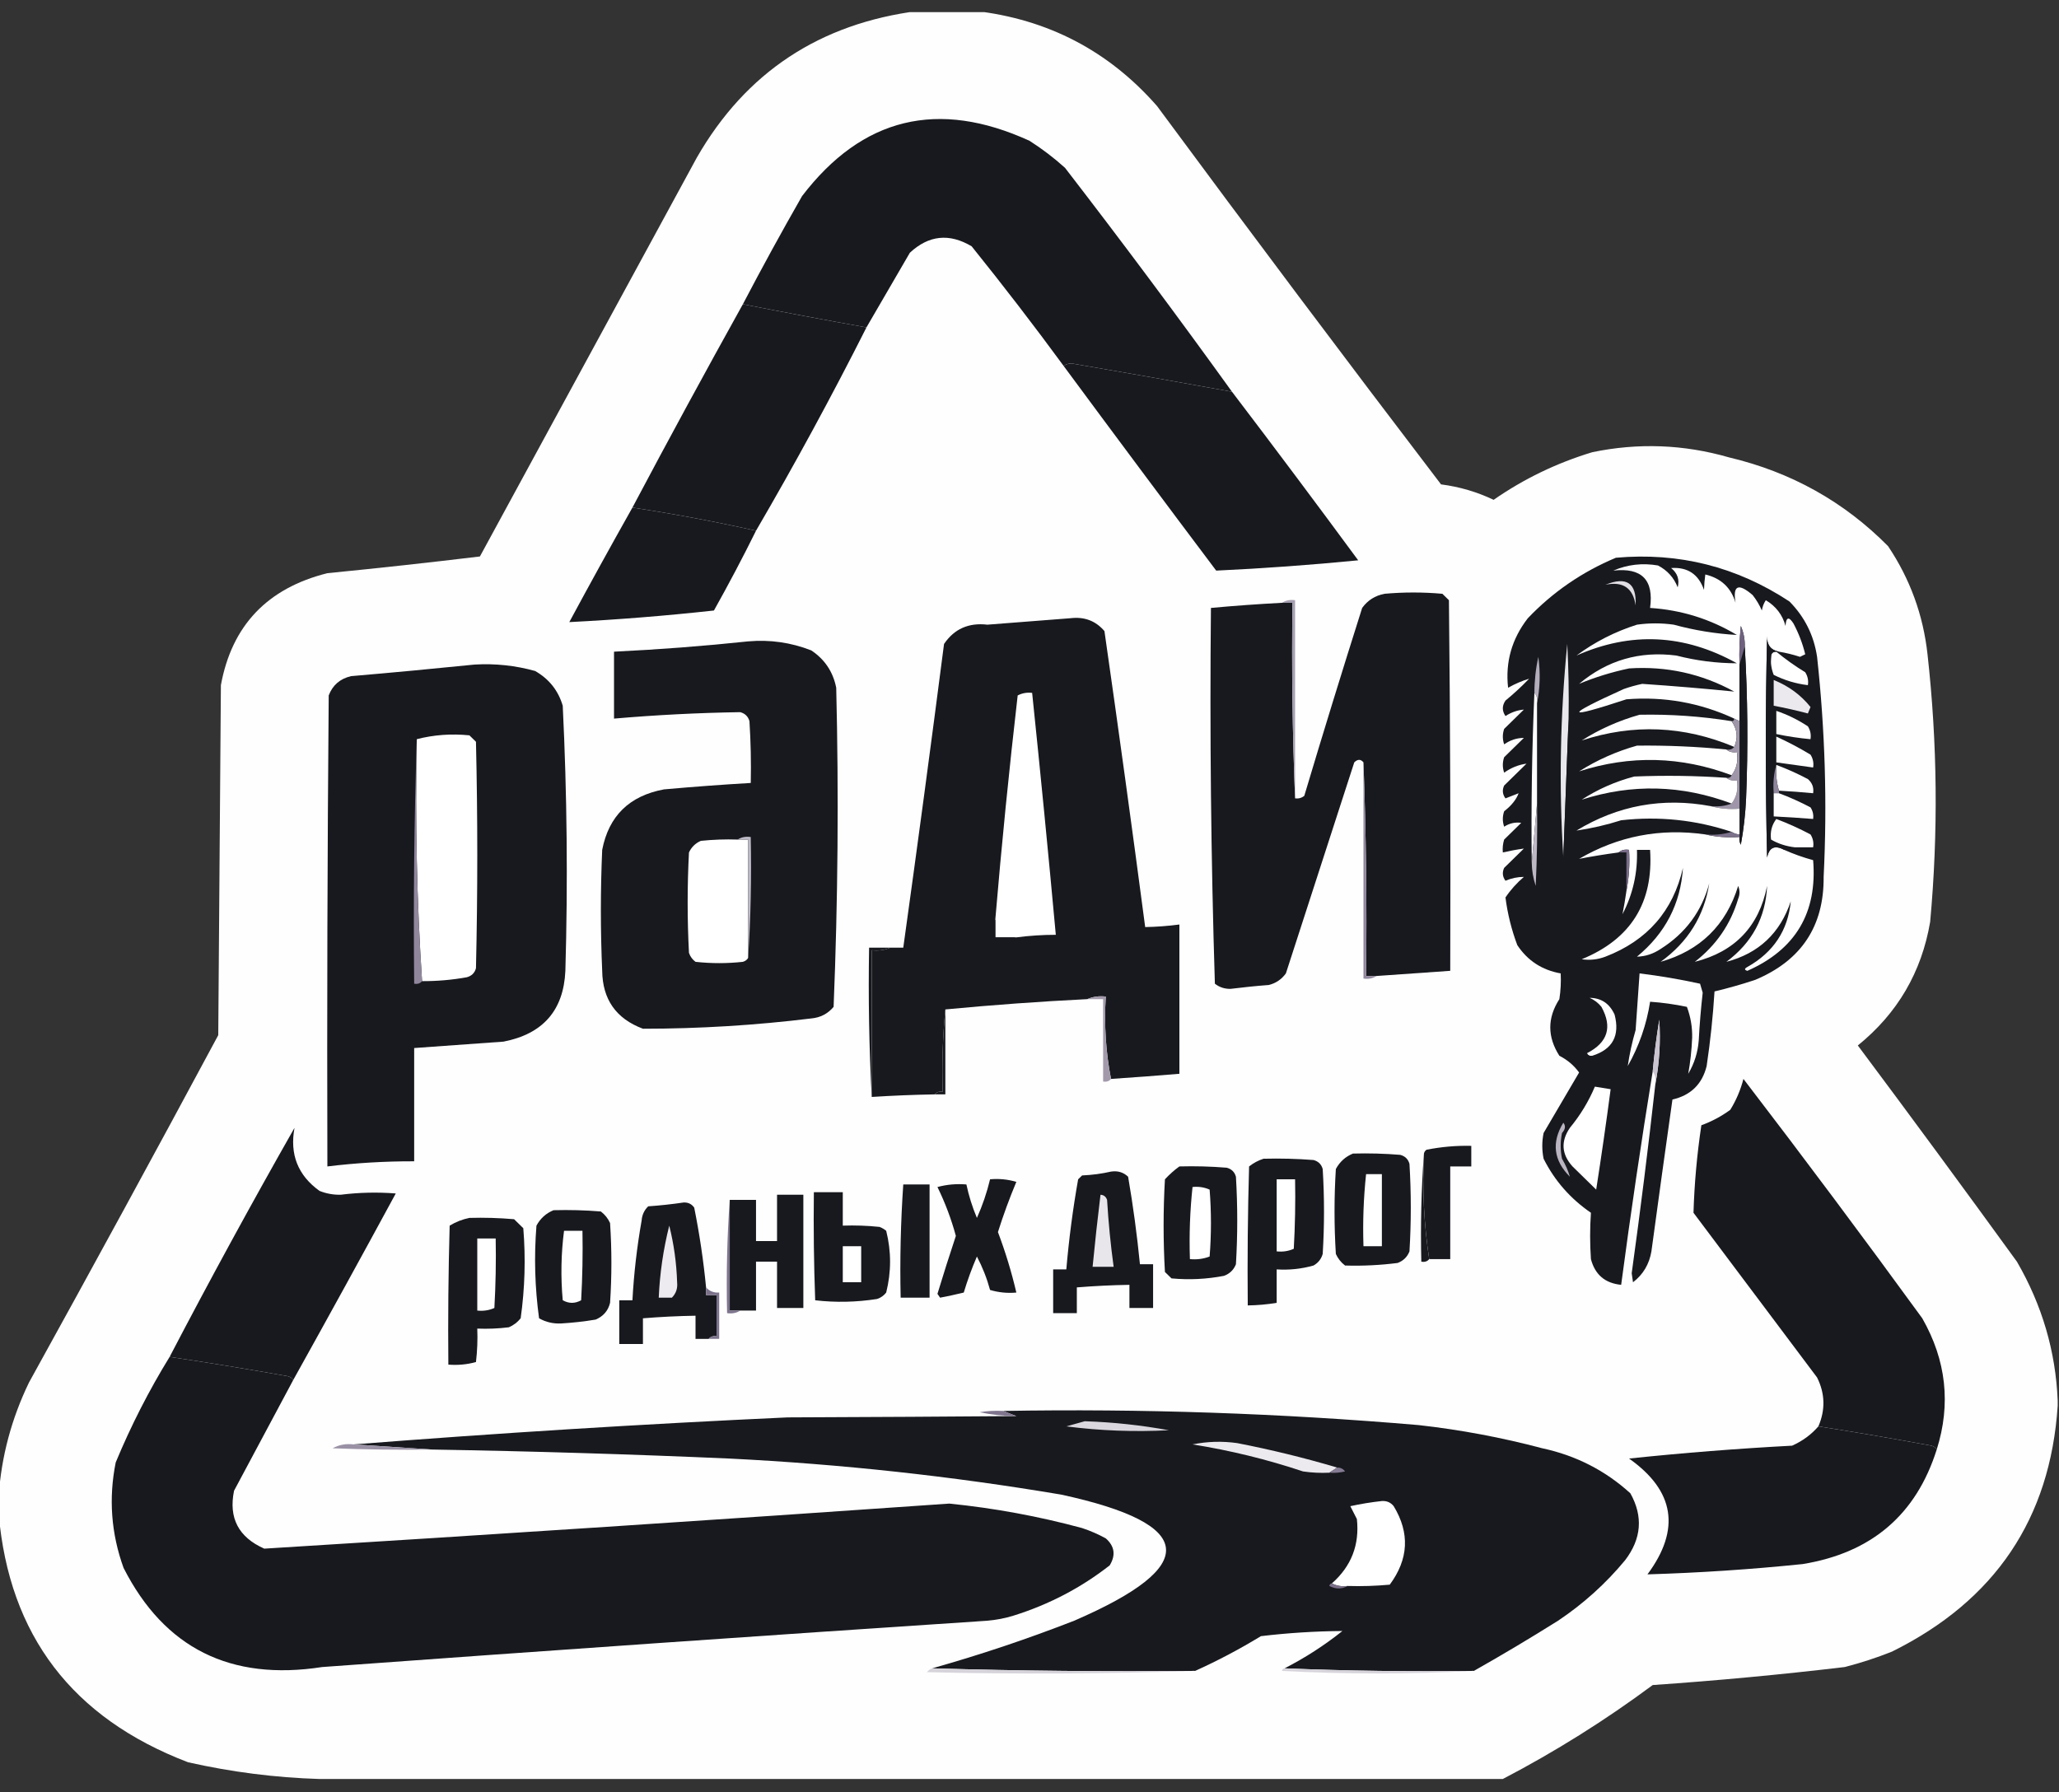 <?xml version="1.0" encoding="UTF-8"?> <svg xmlns="http://www.w3.org/2000/svg" width="85" height="74" viewBox="0 0 85 74" fill="none"><rect x="0" y="0" width="85" height="74" fill="#333333" stroke="none"/><g clip-path="url(#clip0_1385_417076)"><path opacity="0.996" fill-rule="evenodd" clip-rule="evenodd" d="M37.941 0.447C38.701 0.447 39.461 0.447 40.22 0.447C43.254 0.789 45.769 2.1 47.765 4.378C51.634 9.617 55.542 14.824 59.489 19.998C60.249 20.096 60.973 20.308 61.66 20.636C62.904 19.771 64.26 19.116 65.731 18.67C67.629 18.275 69.511 18.346 71.376 18.883C73.939 19.49 76.128 20.712 77.944 22.549C78.851 23.903 79.394 25.391 79.572 27.012C79.982 30.694 80.018 34.378 79.681 38.062C79.327 40.138 78.332 41.838 76.695 43.163C78.906 46.123 81.095 49.099 83.263 52.089C84.303 53.882 84.864 55.795 84.946 57.827C84.946 57.898 84.946 57.968 84.946 58.039C84.638 62.699 82.358 66.081 78.107 68.187C77.47 68.442 76.819 68.654 76.153 68.825C73.519 69.138 70.877 69.386 68.228 69.568C66.269 71.023 64.206 72.316 62.04 73.447C45.757 73.447 29.473 73.447 13.19 73.447C11.373 73.392 9.564 73.162 7.762 72.756C2.984 70.93 0.379 67.512 -0.054 62.502C-0.054 62.254 -0.054 62.006 -0.054 61.758C0.057 60.136 0.473 58.578 1.194 57.083C3.827 52.318 6.433 47.536 9.01 42.738C9.046 37.921 9.083 33.104 9.119 28.287C9.57 25.826 11.035 24.285 13.515 23.664C15.62 23.457 17.719 23.227 19.812 22.974C22.797 17.484 25.782 11.994 28.768 6.504C30.791 2.983 33.848 0.964 37.941 0.447Z" fill="white"></path><path fill-rule="evenodd" clip-rule="evenodd" d="M50.859 16.173C48.655 15.772 46.448 15.383 44.237 15.004C44.104 15.006 43.995 15.042 43.911 15.11C42.687 13.442 41.42 11.795 40.112 10.169C39.19 9.62 38.34 9.709 37.561 10.435C36.961 11.469 36.364 12.496 35.769 13.517C34.063 13.211 32.363 12.892 30.667 12.56C31.452 11.059 32.267 9.571 33.11 8.097C35.592 4.847 38.722 4.085 42.5 5.813C43.02 6.144 43.508 6.516 43.965 6.928C46.317 9.975 48.615 13.057 50.859 16.173Z" fill="#17191E"></path><path fill-rule="evenodd" clip-rule="evenodd" d="M30.667 12.56C32.363 12.893 34.063 13.211 35.77 13.517C34.332 16.366 32.812 19.165 31.21 21.911C29.534 21.537 27.833 21.218 26.108 20.955C27.6 18.14 29.12 15.342 30.667 12.56Z" fill="#17191E"></path><path fill-rule="evenodd" clip-rule="evenodd" d="M50.859 16.173C52.611 18.474 54.347 20.794 56.069 23.133C54.116 23.325 52.162 23.467 50.207 23.558C48.094 20.749 45.996 17.933 43.911 15.111C43.995 15.042 44.104 15.007 44.237 15.004C46.448 15.383 48.655 15.772 50.859 16.173Z" fill="#17191E"></path><path fill-rule="evenodd" clip-rule="evenodd" d="M26.108 20.955C27.833 21.218 29.534 21.537 31.21 21.911C30.662 23.02 30.082 24.118 29.473 25.205C27.482 25.424 25.492 25.583 23.502 25.684C24.358 24.096 25.227 22.52 26.108 20.955Z" fill="#17191E"></path><path fill-rule="evenodd" clip-rule="evenodd" d="M68.337 44.757C68.503 43.893 68.557 43.007 68.499 42.1C68.383 42.807 68.293 43.515 68.228 44.226C67.751 47.154 67.316 50.094 66.925 53.045C66.262 52.98 65.845 52.626 65.677 51.983C65.633 51.342 65.633 50.705 65.677 50.07C64.829 49.488 64.177 48.744 63.723 47.839C63.651 47.484 63.651 47.13 63.723 46.776C64.213 45.943 64.702 45.11 65.189 44.279C64.979 43.989 64.707 43.758 64.374 43.588C63.874 42.806 63.874 42.027 64.374 41.25C64.428 40.898 64.447 40.544 64.429 40.188C63.657 40.05 63.06 39.66 62.637 39.019C62.398 38.382 62.235 37.727 62.149 37.053C62.357 36.742 62.611 36.459 62.909 36.203C62.653 36.203 62.4 36.257 62.149 36.362C62.026 36.195 62.008 36.018 62.095 35.831C62.366 35.566 62.637 35.3 62.909 35.034C62.625 35.072 62.336 35.126 62.04 35.194C62.023 35.013 62.041 34.836 62.095 34.662C62.33 34.432 62.565 34.202 62.8 33.972C62.549 33.935 62.313 33.989 62.095 34.131C62.022 33.919 62.022 33.706 62.095 33.493C62.394 33.262 62.593 33.014 62.692 32.75C62.511 32.821 62.33 32.891 62.149 32.962C62.026 32.795 62.008 32.618 62.095 32.431C62.402 32.13 62.71 31.829 63.017 31.528C62.689 31.572 62.382 31.696 62.095 31.9C62.022 31.687 62.022 31.475 62.095 31.262C62.366 30.996 62.637 30.731 62.909 30.465C62.617 30.466 62.346 30.554 62.095 30.731C62.022 30.518 62.022 30.306 62.095 30.093C62.366 29.828 62.637 29.562 62.909 29.296C62.644 29.318 62.391 29.407 62.149 29.562C62.004 29.349 62.004 29.137 62.149 28.924C62.491 28.643 62.817 28.342 63.126 28.021C62.839 28.107 62.55 28.231 62.257 28.393C62.139 27.334 62.41 26.378 63.072 25.524C64.106 24.44 65.318 23.608 66.708 23.027C69.305 22.795 71.694 23.397 73.873 24.833C74.501 25.47 74.881 26.231 75.013 27.118C75.343 30.14 75.434 33.169 75.284 36.203C75.301 38.239 74.361 39.656 72.462 40.453C71.905 40.638 71.344 40.798 70.779 40.932C70.715 41.963 70.607 42.99 70.454 44.013C70.27 44.76 69.799 45.22 69.042 45.395C68.746 47.484 68.457 49.574 68.174 51.664C68.084 52.194 67.831 52.62 67.414 52.939C67.396 52.815 67.378 52.691 67.36 52.567C67.721 49.967 68.046 47.364 68.337 44.757Z" fill="#17191E"></path><path fill-rule="evenodd" clip-rule="evenodd" d="M73.439 26.905C73.101 26.839 72.938 26.626 72.95 26.268C72.878 29.314 72.878 32.36 72.95 35.406C73.031 34.984 73.266 34.878 73.656 35.087C74.043 35.259 74.441 35.401 74.85 35.512C75.029 37.679 74.124 39.202 72.136 40.081C72.006 40.045 72.006 39.992 72.136 39.922C73.214 39.315 73.811 38.412 73.927 37.212C73.487 38.529 72.601 39.361 71.268 39.71C72.33 38.922 72.891 37.877 72.95 36.575C72.618 38.246 71.622 39.291 69.965 39.71C70.847 39.027 71.444 38.16 71.756 37.106C71.829 36.929 71.829 36.752 71.756 36.575C71.257 38.197 70.19 39.242 68.554 39.71C69.684 38.894 70.354 37.813 70.562 36.469C70.251 37.627 69.582 38.53 68.554 39.178C68.25 39.382 67.924 39.488 67.577 39.497C68.747 38.535 69.38 37.313 69.476 35.831C69.069 37.611 68.001 38.833 66.274 39.497C65.955 39.617 65.629 39.652 65.297 39.603C67.323 38.774 68.264 37.269 68.119 35.087C67.939 35.087 67.758 35.087 67.577 35.087C67.609 36.032 67.41 36.917 66.98 37.744C67.041 37.435 67.095 37.117 67.142 36.788C67.25 36.241 67.286 35.675 67.251 35.087C67.077 35.059 66.933 35.094 66.817 35.194C66.264 35.267 65.721 35.356 65.188 35.459C66.8 34.519 68.537 34.183 70.399 34.45C70.848 34.554 71.318 34.59 71.81 34.556C71.794 34.668 71.812 34.774 71.865 34.875C71.981 34.243 72.053 33.605 72.082 32.962C72.167 30.87 72.149 28.78 72.028 26.693C72.036 26.398 71.982 26.115 71.865 25.843C71.811 26.373 71.792 26.904 71.81 27.437C71.81 28.216 71.81 28.995 71.81 29.774C71.738 29.739 71.666 29.703 71.593 29.668C70.186 29.014 68.702 28.748 67.142 28.871C64.588 29.712 64.552 29.57 67.034 28.446C67.282 28.359 67.536 28.288 67.794 28.234C69.063 28.32 70.329 28.426 71.593 28.552C70.244 27.814 68.796 27.495 67.251 27.596C66.529 27.749 65.842 27.962 65.188 28.234C66.349 27.258 67.688 26.868 69.205 27.065C70.027 27.276 70.859 27.382 71.702 27.384C69.53 26.175 67.323 26.069 65.08 27.065C65.835 26.504 66.668 26.079 67.577 25.79C68.083 25.719 68.59 25.719 69.096 25.79C69.955 26.024 70.824 26.165 71.702 26.215C70.6 25.554 69.406 25.182 68.119 25.099C68.28 23.938 67.773 23.425 66.6 23.558C67.19 23.306 67.805 23.235 68.445 23.346C68.831 23.547 69.103 23.848 69.259 24.249C69.341 23.93 69.251 23.665 68.988 23.452C69.666 23.405 70.119 23.706 70.345 24.355C70.353 24.126 70.371 23.913 70.399 23.718C71.046 23.873 71.463 24.263 71.647 24.887C71.526 24.165 71.761 24.058 72.353 24.568C72.507 24.763 72.634 24.975 72.733 25.205C72.757 25.052 72.811 24.911 72.896 24.78C73.313 25.029 73.585 25.383 73.71 25.843C73.734 25.477 73.843 25.442 74.036 25.737C74.252 26.142 74.415 26.567 74.524 27.012C74.452 27.047 74.38 27.082 74.307 27.118C74.022 27.025 73.732 26.954 73.439 26.905Z" fill="white"></path><path fill-rule="evenodd" clip-rule="evenodd" d="M66.274 24.142C67.151 23.786 67.567 24.07 67.522 24.993C67.416 24.276 67 23.993 66.274 24.142Z" fill="#E1DEE4"></path><path fill-rule="evenodd" clip-rule="evenodd" d="M56.83 40.294C56.685 40.294 56.54 40.294 56.395 40.294C56.431 37.336 56.395 34.396 56.287 31.475C56.174 31.337 56.047 31.337 55.907 31.475C54.966 34.38 54.025 37.285 53.084 40.188C52.907 40.433 52.671 40.593 52.379 40.666C51.852 40.706 51.328 40.76 50.805 40.825C50.559 40.832 50.342 40.761 50.153 40.613C49.992 35.448 49.938 30.277 49.99 25.099C50.965 25.009 51.942 24.939 52.922 24.887C53.066 24.887 53.211 24.887 53.356 24.887C53.32 27.597 53.356 30.289 53.464 32.962C53.608 32.98 53.734 32.945 53.844 32.856C54.619 30.263 55.415 27.677 56.233 25.099C56.46 24.784 56.768 24.589 57.155 24.515C57.951 24.444 58.747 24.444 59.544 24.515C59.634 24.603 59.724 24.692 59.815 24.78C59.869 29.881 59.887 34.981 59.869 40.081C58.856 40.152 57.843 40.223 56.83 40.294Z" fill="#17191E"></path><path fill-rule="evenodd" clip-rule="evenodd" d="M52.921 24.887C53.075 24.786 53.256 24.75 53.464 24.78C53.464 27.508 53.464 30.235 53.464 32.962C53.356 30.289 53.32 27.597 53.356 24.887C53.211 24.887 53.066 24.887 52.921 24.887Z" fill="#A69FB0"></path><path fill-rule="evenodd" clip-rule="evenodd" d="M45.865 44.544C45.651 43.452 45.578 42.319 45.648 41.144C45.37 41.112 45.117 41.148 44.888 41.25C42.931 41.347 40.977 41.489 39.026 41.675C38.918 42.79 38.882 43.923 38.918 45.076C38.778 45.051 38.669 45.086 38.592 45.182C37.722 45.197 36.854 45.233 35.987 45.288C35.987 43.269 35.987 41.25 35.987 39.231C36.264 39.264 36.518 39.228 36.746 39.125C36.927 39.125 37.108 39.125 37.289 39.125C37.871 34.95 38.432 30.77 38.972 26.587C39.392 25.965 39.989 25.7 40.763 25.79C41.903 25.704 43.043 25.616 44.183 25.524C44.762 25.453 45.232 25.63 45.594 26.055C46.178 30.127 46.739 34.2 47.276 38.275C47.749 38.266 48.22 38.231 48.688 38.169C48.688 40.223 48.688 42.278 48.688 44.332C47.748 44.411 46.807 44.481 45.865 44.544Z" fill="#17191E"></path><path fill-rule="evenodd" clip-rule="evenodd" d="M30.884 26.48C31.787 26.401 32.655 26.525 33.49 26.852C34.046 27.221 34.39 27.735 34.521 28.393C34.628 32.791 34.592 37.183 34.413 41.569C34.174 41.854 33.867 42.013 33.49 42.047C31.181 42.33 28.865 42.472 26.542 42.472C25.435 42.059 24.874 41.262 24.86 40.081C24.787 38.417 24.787 36.752 24.86 35.087C25.131 33.688 25.981 32.856 27.411 32.59C28.604 32.484 29.798 32.395 30.993 32.325C31.011 31.474 30.993 30.624 30.939 29.774C30.884 29.58 30.758 29.456 30.559 29.402C28.82 29.429 27.083 29.518 25.348 29.668C25.348 28.747 25.348 27.826 25.348 26.905C27.213 26.815 29.059 26.673 30.884 26.48Z" fill="#17191E"></path><path fill-rule="evenodd" clip-rule="evenodd" d="M72.028 26.693C72.149 28.78 72.167 30.87 72.082 32.962C72.054 33.605 71.981 34.243 71.865 34.875C71.812 34.774 71.794 34.668 71.81 34.556C71.81 34.521 71.81 34.485 71.81 34.45C71.81 34.096 71.81 33.741 71.81 33.387C71.81 32.183 71.81 30.979 71.81 29.774C71.81 28.995 71.81 28.216 71.81 27.437C71.883 27.189 71.955 26.941 72.028 26.693Z" fill="#17191E"></path><path fill-rule="evenodd" clip-rule="evenodd" d="M73.33 26.905C73.701 27.212 74.1 27.496 74.524 27.755C74.627 27.919 74.664 28.097 74.633 28.287C74.136 28.227 73.666 28.085 73.222 27.862C73.127 27.623 73.09 27.375 73.113 27.118C73.113 26.976 73.185 26.905 73.33 26.905Z" fill="white"></path><path fill-rule="evenodd" clip-rule="evenodd" d="M72.028 26.693C71.955 26.941 71.883 27.189 71.81 27.437C71.792 26.904 71.811 26.373 71.865 25.843C71.982 26.115 72.036 26.398 72.028 26.693Z" fill="#6F627F"></path><path fill-rule="evenodd" clip-rule="evenodd" d="M19.595 27.437C20.444 27.387 21.276 27.476 22.091 27.702C22.667 28.032 23.047 28.51 23.231 29.137C23.409 32.78 23.445 36.428 23.34 40.082C23.267 41.711 22.417 42.685 20.789 43.004C19.558 43.092 18.328 43.181 17.098 43.269C17.098 44.828 17.098 46.386 17.098 47.945C15.898 47.941 14.704 48.012 13.515 48.157C13.497 41.675 13.515 35.194 13.57 28.712C13.731 28.287 14.039 28.021 14.492 27.915C16.211 27.768 17.912 27.608 19.595 27.437Z" fill="#17191E"></path><path fill-rule="evenodd" clip-rule="evenodd" d="M73.222 28.074C73.836 28.32 74.343 28.692 74.742 29.19C74.705 29.279 74.669 29.367 74.633 29.456C74.166 29.332 73.696 29.226 73.222 29.137C73.222 28.783 73.222 28.428 73.222 28.074Z" fill="#EBE9ED"></path><path fill-rule="evenodd" clip-rule="evenodd" d="M63.452 29.03C63.481 28.86 63.444 28.719 63.343 28.605C63.344 28.104 63.398 27.608 63.506 27.118C63.595 27.774 63.577 28.412 63.452 29.03Z" fill="#B2ACBB"></path><path fill-rule="evenodd" clip-rule="evenodd" d="M64.754 29.668C64.682 31.581 64.609 33.493 64.537 35.406C64.352 32.462 64.407 29.522 64.7 26.586C64.754 27.613 64.772 28.64 64.754 29.668Z" fill="#E9E8EC"></path><path fill-rule="evenodd" clip-rule="evenodd" d="M41.957 38.7C41.668 38.7 41.378 38.7 41.089 38.7C41.089 38.452 41.089 38.204 41.089 37.956C41.349 34.871 41.657 31.79 42.012 28.712C42.196 28.616 42.395 28.58 42.609 28.606C42.955 31.933 43.281 35.263 43.586 38.594C43.04 38.594 42.497 38.63 41.957 38.7Z" fill="white"></path><path fill-rule="evenodd" clip-rule="evenodd" d="M63.343 28.605C63.444 28.719 63.481 28.861 63.452 29.03C63.452 30.412 63.452 31.793 63.452 33.175C63.379 33.989 63.307 34.804 63.234 35.619C63.206 33.279 63.242 30.941 63.343 28.605Z" fill="white"></path><path fill-rule="evenodd" clip-rule="evenodd" d="M73.33 29.349C73.787 29.502 74.222 29.715 74.633 29.987C74.736 30.151 74.772 30.328 74.741 30.518C74.266 30.474 73.796 30.404 73.33 30.305C73.33 29.987 73.33 29.668 73.33 29.349Z" fill="white"></path><path fill-rule="evenodd" clip-rule="evenodd" d="M71.485 29.774C71.719 30.113 71.755 30.467 71.593 30.837C69.519 29.963 67.421 29.875 65.297 30.571C66.038 30.102 66.834 29.748 67.685 29.509C68.96 29.483 70.226 29.572 71.485 29.774Z" fill="white"></path><path fill-rule="evenodd" clip-rule="evenodd" d="M17.424 40.507C17.207 37.215 17.135 33.885 17.206 30.518C17.906 30.337 18.629 30.284 19.378 30.359C19.468 30.447 19.558 30.536 19.649 30.625C19.721 33.742 19.721 36.858 19.649 39.975C19.595 40.17 19.468 40.294 19.269 40.347C18.659 40.457 18.043 40.51 17.424 40.507Z" fill="white"></path><path fill-rule="evenodd" clip-rule="evenodd" d="M73.33 30.412C73.815 30.632 74.285 30.88 74.741 31.156C74.845 31.32 74.881 31.497 74.85 31.687C74.343 31.616 73.837 31.546 73.33 31.475C73.33 31.12 73.33 30.766 73.33 30.412Z" fill="white"></path><path fill-rule="evenodd" clip-rule="evenodd" d="M17.206 30.518C17.135 33.885 17.207 37.214 17.423 40.506C17.346 40.602 17.238 40.638 17.098 40.613C17.062 37.23 17.098 33.865 17.206 30.518Z" fill="#91879D"></path><path fill-rule="evenodd" clip-rule="evenodd" d="M71.268 30.943C71.384 31.043 71.528 31.078 71.702 31.05C71.762 31.423 71.69 31.742 71.485 32.006C69.397 31.222 67.298 31.169 65.189 31.847C65.93 31.378 66.726 31.023 67.577 30.784C68.809 30.77 70.039 30.823 71.268 30.943Z" fill="white"></path><path fill-rule="evenodd" clip-rule="evenodd" d="M71.593 29.668C71.666 29.703 71.738 29.739 71.81 29.774C71.81 30.979 71.81 32.183 71.81 33.387C71.39 33.42 70.992 33.385 70.616 33.281C70.929 33.313 71.219 33.278 71.485 33.175C71.69 32.91 71.762 32.591 71.702 32.218C71.528 32.247 71.383 32.211 71.268 32.112C71.375 32.13 71.448 32.095 71.485 32.006C71.69 31.741 71.762 31.422 71.702 31.049C71.528 31.078 71.383 31.042 71.268 30.943C71.408 30.968 71.516 30.933 71.593 30.837C71.755 30.467 71.719 30.113 71.485 29.774C71.557 29.774 71.593 29.739 71.593 29.668Z" fill="#9F96A9"></path><path fill-rule="evenodd" clip-rule="evenodd" d="M73.439 26.906C73.403 26.906 73.366 26.906 73.33 26.906C73.186 26.906 73.113 26.977 73.113 27.118C72.968 29.633 72.968 32.148 73.113 34.663C73.407 34.834 73.732 34.94 74.09 34.981C73.917 34.953 73.772 34.988 73.656 35.088C73.266 34.878 73.031 34.984 72.95 35.406C72.878 32.36 72.878 29.314 72.95 26.268C72.938 26.626 73.101 26.839 73.439 26.906Z" fill="#17191E"></path><path fill-rule="evenodd" clip-rule="evenodd" d="M56.287 31.475C56.395 34.396 56.431 37.336 56.395 40.294C56.54 40.294 56.685 40.294 56.829 40.294C56.675 40.395 56.495 40.431 56.287 40.4C56.287 37.425 56.287 34.45 56.287 31.475Z" fill="#92889E"></path><path fill-rule="evenodd" clip-rule="evenodd" d="M73.33 31.581C73.775 31.745 74.209 31.94 74.633 32.165C74.812 32.318 74.885 32.513 74.85 32.749C74.38 32.704 73.91 32.669 73.439 32.643C73.339 32.3 73.303 31.946 73.33 31.581Z" fill="white"></path><path fill-rule="evenodd" clip-rule="evenodd" d="M73.33 31.581C73.303 31.946 73.34 32.3 73.439 32.643C73.439 32.678 73.439 32.714 73.439 32.749C73.366 32.749 73.294 32.749 73.222 32.749C73.188 32.338 73.224 31.948 73.33 31.581Z" fill="#8F869C"></path><path fill-rule="evenodd" clip-rule="evenodd" d="M71.267 32.112C71.383 32.211 71.528 32.247 71.702 32.218C71.762 32.592 71.69 32.91 71.485 33.175C69.43 32.403 67.367 32.35 65.297 33.015C65.966 32.582 66.69 32.263 67.468 32.059C68.735 32.008 70.002 32.025 71.267 32.112Z" fill="white"></path><path fill-rule="evenodd" clip-rule="evenodd" d="M73.222 32.749C73.294 32.749 73.366 32.749 73.439 32.749C73.883 32.914 74.317 33.109 74.742 33.334C74.837 33.478 74.873 33.637 74.85 33.812C74.308 33.768 73.765 33.733 73.222 33.706C73.222 33.387 73.222 33.068 73.222 32.749Z" fill="white"></path><path fill-rule="evenodd" clip-rule="evenodd" d="M64.754 29.668C64.772 31.935 64.754 34.202 64.7 36.469C64.634 36.115 64.579 35.761 64.537 35.406C64.609 33.493 64.682 31.581 64.754 29.668Z" fill="#17191E"></path><path fill-rule="evenodd" clip-rule="evenodd" d="M70.616 33.281C70.992 33.386 71.39 33.421 71.81 33.387C71.81 33.742 71.81 34.096 71.81 34.45C71.69 34.444 71.581 34.408 71.485 34.344C70.005 33.849 68.486 33.69 66.925 33.865C66.314 34.06 65.699 34.201 65.08 34.291C66.79 33.251 68.635 32.914 70.616 33.281Z" fill="white"></path><path fill-rule="evenodd" clip-rule="evenodd" d="M74.09 34.981C73.732 34.939 73.406 34.833 73.113 34.662C73.07 34.345 73.142 34.062 73.33 33.812C73.814 33.995 74.284 34.208 74.741 34.45C74.845 34.614 74.881 34.791 74.85 34.981C74.597 34.981 74.343 34.981 74.09 34.981Z" fill="white"></path><path fill-rule="evenodd" clip-rule="evenodd" d="M63.452 33.175C63.47 34.309 63.452 35.442 63.397 36.575C63.294 36.264 63.239 35.945 63.234 35.619C63.307 34.804 63.379 33.989 63.452 33.175Z" fill="#BEB8C5"></path><path fill-rule="evenodd" clip-rule="evenodd" d="M71.485 34.344C71.582 34.409 71.69 34.444 71.81 34.45C71.81 34.485 71.81 34.521 71.81 34.556C71.318 34.59 70.848 34.555 70.399 34.45C70.784 34.483 71.145 34.448 71.485 34.344Z" fill="#7D728B"></path><path fill-rule="evenodd" clip-rule="evenodd" d="M30.45 34.662C30.595 34.662 30.74 34.662 30.884 34.662C30.884 36.292 30.884 37.921 30.884 39.55C30.839 39.627 30.767 39.68 30.667 39.71C30.016 39.781 29.365 39.781 28.713 39.71C28.583 39.614 28.492 39.49 28.442 39.338C28.37 37.956 28.37 36.575 28.442 35.194C28.543 34.976 28.706 34.816 28.93 34.715C29.436 34.663 29.942 34.645 30.45 34.662Z" fill="white"></path><path fill-rule="evenodd" clip-rule="evenodd" d="M30.45 34.662C30.604 34.561 30.785 34.526 30.993 34.556C31.029 36.239 30.992 37.904 30.884 39.55C30.884 37.921 30.884 36.291 30.884 34.662C30.74 34.662 30.595 34.662 30.45 34.662Z" fill="#BEB9C6"></path><path fill-rule="evenodd" clip-rule="evenodd" d="M66.817 35.193C66.933 35.094 67.077 35.059 67.251 35.087C67.286 35.674 67.25 36.241 67.142 36.787C67.142 36.256 67.142 35.725 67.142 35.193C67.034 35.193 66.925 35.193 66.817 35.193Z" fill="#796D88"></path><path fill-rule="evenodd" clip-rule="evenodd" d="M41.089 37.956C41.089 38.204 41.089 38.453 41.089 38.7C41.378 38.7 41.668 38.7 41.957 38.7C41.655 38.804 41.329 38.84 40.98 38.807C40.947 38.5 40.983 38.217 41.089 37.956Z" fill="#17191E"></path><path fill-rule="evenodd" clip-rule="evenodd" d="M36.747 39.125C36.518 39.228 36.264 39.263 35.987 39.231C35.987 41.25 35.987 43.269 35.987 45.288C35.878 43.252 35.842 41.198 35.878 39.125C36.168 39.125 36.457 39.125 36.747 39.125Z" fill="#17191E"></path><path fill-rule="evenodd" clip-rule="evenodd" d="M67.685 40.188C68.525 40.29 69.357 40.432 70.182 40.613C70.218 40.737 70.254 40.861 70.291 40.985C70.217 41.638 70.163 42.294 70.128 42.951C70.091 43.448 69.946 43.908 69.694 44.332C69.781 43.849 69.835 43.353 69.856 42.844C69.866 42.405 69.793 41.98 69.639 41.569C69.139 41.464 68.632 41.393 68.12 41.357C67.974 42.299 67.666 43.185 67.197 44.013C67.269 43.519 67.377 43.023 67.522 42.526C67.574 41.746 67.629 40.966 67.685 40.188Z" fill="white"></path><path fill-rule="evenodd" clip-rule="evenodd" d="M44.888 41.251C45.117 41.148 45.37 41.112 45.648 41.144C45.578 42.319 45.651 43.452 45.865 44.544C45.788 44.641 45.68 44.676 45.539 44.651C45.539 43.517 45.539 42.384 45.539 41.251C45.322 41.251 45.105 41.251 44.888 41.251Z" fill="#A299AB"></path><path fill-rule="evenodd" clip-rule="evenodd" d="M65.731 43.588C65.624 43.606 65.551 43.571 65.514 43.482C66.372 43.042 66.571 42.405 66.111 41.569C65.979 41.405 65.817 41.281 65.623 41.197C66.101 41.2 66.445 41.431 66.654 41.888C66.88 42.757 66.573 43.324 65.731 43.588Z" fill="white"></path><path fill-rule="evenodd" clip-rule="evenodd" d="M39.026 41.675C39.026 42.844 39.026 44.013 39.026 45.182C38.882 45.182 38.737 45.182 38.592 45.182C38.669 45.086 38.778 45.05 38.918 45.076C38.882 43.923 38.918 42.79 39.026 41.675Z" fill="#17191E"></path><path fill-rule="evenodd" clip-rule="evenodd" d="M65.514 43.482C65.551 43.571 65.624 43.607 65.731 43.588C65.565 43.725 65.384 43.725 65.189 43.588C65.278 43.494 65.387 43.459 65.514 43.482Z" fill="#17191E"></path><path fill-rule="evenodd" clip-rule="evenodd" d="M68.337 44.757C68.367 44.554 68.331 44.377 68.228 44.226C68.293 43.515 68.383 42.807 68.499 42.101C68.557 43.007 68.503 43.893 68.337 44.757Z" fill="#C9C4CF"></path><path fill-rule="evenodd" clip-rule="evenodd" d="M65.84 44.863C66.057 44.899 66.274 44.934 66.491 44.969C66.308 46.353 66.109 47.734 65.894 49.114C65.568 48.795 65.243 48.476 64.917 48.157C64.463 47.654 64.427 47.122 64.808 46.563C65.237 46.044 65.581 45.477 65.84 44.863Z" fill="white"></path><path fill-rule="evenodd" clip-rule="evenodd" d="M59.001 51.983C58.786 50.57 58.713 49.118 58.784 47.626C58.796 47.561 58.832 47.507 58.892 47.467C59.501 47.347 60.117 47.293 60.738 47.307C60.738 47.591 60.738 47.874 60.738 48.157C60.448 48.157 60.159 48.157 59.869 48.157C59.869 49.432 59.869 50.708 59.869 51.983C59.58 51.983 59.29 51.983 59.001 51.983Z" fill="#17191E"></path><path fill-rule="evenodd" clip-rule="evenodd" d="M64.537 46.351C64.642 46.48 64.624 46.622 64.483 46.776C64.41 47.13 64.41 47.484 64.483 47.838C64.63 48.089 64.739 48.337 64.808 48.582C64.134 47.908 64.043 47.164 64.537 46.351Z" fill="#BAB4C1"></path><path fill-rule="evenodd" clip-rule="evenodd" d="M12.104 56.977C12.059 56.9 11.986 56.847 11.887 56.818C10.261 56.529 8.633 56.263 7.002 56.02C8.664 52.837 10.383 49.685 12.158 46.563C11.954 47.657 12.297 48.525 13.19 49.167C13.465 49.278 13.755 49.331 14.058 49.326C14.817 49.231 15.577 49.213 16.338 49.273C14.937 51.856 13.526 54.424 12.104 56.977Z" fill="#17191E"></path><path fill-rule="evenodd" clip-rule="evenodd" d="M55.852 47.626C56.505 47.608 57.156 47.626 57.806 47.679C58.005 47.732 58.132 47.856 58.186 48.051C58.259 49.255 58.259 50.459 58.186 51.664C58.096 51.894 57.933 52.053 57.698 52.142C56.975 52.235 56.251 52.27 55.527 52.248C55.359 52.119 55.232 51.96 55.147 51.77C55.074 50.601 55.074 49.432 55.147 48.263C55.309 47.964 55.544 47.752 55.852 47.626Z" fill="#17191E"></path><path fill-rule="evenodd" clip-rule="evenodd" d="M52.162 47.839C52.85 47.821 53.538 47.839 54.224 47.892C54.423 47.945 54.55 48.069 54.604 48.264C54.676 49.432 54.676 50.601 54.604 51.77C54.542 51.982 54.415 52.141 54.224 52.248C53.728 52.388 53.222 52.441 52.704 52.408C52.704 52.868 52.704 53.329 52.704 53.789C52.31 53.854 51.912 53.89 51.51 53.895C51.492 51.982 51.51 50.07 51.565 48.157C51.751 48.012 51.95 47.906 52.162 47.839Z" fill="#17191E"></path><path fill-rule="evenodd" clip-rule="evenodd" d="M58.783 47.626C58.713 49.118 58.785 50.57 59.001 51.983C58.924 52.079 58.815 52.114 58.675 52.089C58.639 50.582 58.675 49.095 58.783 47.626Z" fill="#17191E"></path><path fill-rule="evenodd" clip-rule="evenodd" d="M48.688 48.157C49.34 48.139 49.991 48.157 50.642 48.21C50.841 48.263 50.967 48.387 51.022 48.582C51.094 49.786 51.094 50.991 51.022 52.195C50.931 52.425 50.769 52.584 50.533 52.673C49.814 52.812 49.09 52.847 48.362 52.779C48.272 52.691 48.181 52.602 48.091 52.514C48.018 51.239 48.018 49.963 48.091 48.688C48.279 48.486 48.477 48.309 48.688 48.157Z" fill="#17191E"></path><path fill-rule="evenodd" clip-rule="evenodd" d="M45.865 48.37C46.142 48.328 46.377 48.398 46.571 48.582C46.778 49.784 46.94 50.988 47.059 52.195C47.24 52.195 47.421 52.195 47.602 52.195C47.602 52.797 47.602 53.399 47.602 54.001C47.276 54.001 46.951 54.001 46.625 54.001C46.625 53.683 46.625 53.364 46.625 53.045C45.9 53.057 45.176 53.093 44.454 53.151C44.454 53.505 44.454 53.86 44.454 54.214C44.128 54.214 43.803 54.214 43.477 54.214C43.477 53.612 43.477 53.01 43.477 52.407C43.658 52.407 43.839 52.407 44.02 52.407C44.127 51.162 44.289 49.922 44.508 48.688C44.563 48.635 44.617 48.582 44.671 48.529C45.09 48.51 45.488 48.457 45.865 48.37Z" fill="#17191E"></path><path fill-rule="evenodd" clip-rule="evenodd" d="M56.395 48.476C56.612 48.476 56.83 48.476 57.047 48.476C57.047 49.468 57.047 50.46 57.047 51.451C56.793 51.451 56.54 51.451 56.287 51.451C56.254 50.451 56.29 49.459 56.395 48.476Z" fill="white"></path><path fill-rule="evenodd" clip-rule="evenodd" d="M79.952 59.846C79.907 59.769 79.835 59.716 79.735 59.686C78.182 59.398 76.626 59.132 75.067 58.889C75.361 58.204 75.343 57.531 75.013 56.87C73.312 54.604 71.611 52.337 69.911 50.07C69.947 48.863 70.056 47.658 70.236 46.457C70.666 46.3 71.064 46.088 71.43 45.819C71.674 45.424 71.855 44.999 71.973 44.544C74.476 47.809 76.936 51.103 79.355 54.426C80.346 56.163 80.545 57.969 79.952 59.846Z" fill="#17191E"></path><path fill-rule="evenodd" clip-rule="evenodd" d="M52.704 48.688C52.958 48.688 53.211 48.688 53.464 48.688C53.482 49.645 53.464 50.602 53.41 51.557C53.188 51.656 52.953 51.691 52.704 51.664C52.704 50.672 52.704 49.68 52.704 48.688Z" fill="white"></path><path fill-rule="evenodd" clip-rule="evenodd" d="M40.872 48.688C41.24 48.654 41.602 48.69 41.957 48.794C41.672 49.473 41.419 50.164 41.197 50.867C41.506 51.685 41.759 52.517 41.957 53.364C41.588 53.398 41.226 53.362 40.872 53.257C40.74 52.774 40.559 52.314 40.329 51.876C40.121 52.359 39.94 52.855 39.786 53.364C39.461 53.443 39.135 53.514 38.809 53.576C38.773 53.523 38.737 53.47 38.7 53.417C38.943 52.615 39.197 51.819 39.46 51.026C39.271 50.329 39.018 49.656 38.7 49.007C39.092 48.902 39.49 48.867 39.895 48.901C39.995 49.373 40.14 49.834 40.329 50.282C40.56 49.767 40.741 49.236 40.872 48.688Z" fill="#17191E"></path><path fill-rule="evenodd" clip-rule="evenodd" d="M37.289 48.901C37.651 48.901 38.013 48.901 38.375 48.901C38.375 50.459 38.375 52.018 38.375 53.576C37.977 53.576 37.579 53.576 37.181 53.576C37.146 52.01 37.183 50.451 37.289 48.901Z" fill="#17191E"></path><path fill-rule="evenodd" clip-rule="evenodd" d="M49.23 49.007C49.479 48.98 49.715 49.016 49.936 49.114C50.009 50.035 50.009 50.955 49.936 51.876C49.678 51.976 49.406 52.011 49.122 51.983C49.089 50.982 49.125 49.99 49.23 49.007Z" fill="white"></path><path fill-rule="evenodd" clip-rule="evenodd" d="M33.598 49.22C33.996 49.22 34.394 49.22 34.792 49.22C34.792 49.68 34.792 50.141 34.792 50.601C35.3 50.584 35.807 50.601 36.312 50.654C36.412 50.694 36.502 50.747 36.584 50.814C36.797 51.661 36.797 52.511 36.584 53.364C36.486 53.491 36.359 53.58 36.204 53.63C35.347 53.763 34.497 53.781 33.653 53.683C33.598 52.195 33.58 50.708 33.598 49.22Z" fill="#17191E"></path><path fill-rule="evenodd" clip-rule="evenodd" d="M30.559 54.108C30.414 54.108 30.269 54.108 30.125 54.108C30.125 52.585 30.125 51.062 30.125 49.539C30.486 49.539 30.848 49.539 31.21 49.539C31.21 50.105 31.21 50.672 31.21 51.239C31.5 51.239 31.789 51.239 32.078 51.239C32.078 50.601 32.078 49.964 32.078 49.326C32.44 49.326 32.802 49.326 33.164 49.326C33.164 50.885 33.164 52.443 33.164 54.002C32.802 54.002 32.44 54.002 32.078 54.002C32.078 53.364 32.078 52.727 32.078 52.089C31.789 52.089 31.5 52.089 31.21 52.089C31.21 52.762 31.21 53.435 31.21 54.108C30.993 54.108 30.776 54.108 30.559 54.108Z" fill="#17191E"></path><path fill-rule="evenodd" clip-rule="evenodd" d="M45.431 49.326C45.567 49.334 45.657 49.405 45.703 49.539C45.758 50.464 45.848 51.385 45.974 52.301C45.684 52.301 45.395 52.301 45.105 52.301C45.201 51.308 45.31 50.316 45.431 49.326Z" fill="#E8E6EB"></path><path fill-rule="evenodd" clip-rule="evenodd" d="M30.125 49.539C30.125 51.062 30.125 52.585 30.125 54.108C30.269 54.108 30.414 54.108 30.559 54.108C30.405 54.209 30.224 54.244 30.016 54.214C29.98 52.637 30.016 51.078 30.125 49.539Z" fill="#7E748D"></path><path fill-rule="evenodd" clip-rule="evenodd" d="M29.148 53.151C29.148 53.258 29.148 53.364 29.148 53.47C29.292 53.47 29.437 53.47 29.582 53.47C29.582 54.037 29.582 54.604 29.582 55.17C29.442 55.145 29.333 55.181 29.256 55.277C29.075 55.277 28.894 55.277 28.713 55.277C28.713 54.958 28.713 54.639 28.713 54.32C27.988 54.332 27.264 54.368 26.542 54.427C26.542 54.781 26.542 55.135 26.542 55.489C26.216 55.489 25.891 55.489 25.565 55.489C25.565 54.887 25.565 54.285 25.565 53.683C25.746 53.683 25.927 53.683 26.108 53.683C26.168 52.578 26.295 51.48 26.488 50.389C26.506 50.157 26.596 49.963 26.759 49.804C27.25 49.77 27.739 49.717 28.225 49.645C28.411 49.639 28.555 49.709 28.659 49.858C28.878 50.948 29.041 52.046 29.148 53.151Z" fill="#17191E"></path><path fill-rule="evenodd" clip-rule="evenodd" d="M22.851 49.964C23.504 49.946 24.155 49.964 24.805 50.017C24.973 50.146 25.1 50.305 25.185 50.495C25.258 51.593 25.258 52.691 25.185 53.789C25.105 54.115 24.906 54.346 24.588 54.48C24.121 54.558 23.65 54.611 23.177 54.639C22.843 54.658 22.535 54.587 22.254 54.426C22.08 53.159 22.044 51.884 22.146 50.601C22.308 50.302 22.543 50.09 22.851 49.964Z" fill="#17191E"></path><path fill-rule="evenodd" clip-rule="evenodd" d="M19.378 50.282C19.994 50.265 20.609 50.283 21.223 50.336C21.35 50.46 21.476 50.584 21.603 50.708C21.704 51.955 21.668 53.194 21.494 54.427C21.363 54.591 21.2 54.715 21.006 54.798C20.573 54.852 20.139 54.869 19.703 54.852C19.721 55.313 19.703 55.774 19.649 56.233C19.28 56.335 18.901 56.37 18.509 56.339C18.491 54.426 18.509 52.514 18.563 50.601C18.821 50.445 19.093 50.339 19.378 50.282Z" fill="#17191E"></path><path fill-rule="evenodd" clip-rule="evenodd" d="M27.953 52.939C27.98 53.192 27.907 53.405 27.736 53.576C27.555 53.576 27.375 53.576 27.194 53.576C27.238 52.57 27.383 51.578 27.628 50.601C27.82 51.365 27.928 52.145 27.953 52.939Z" fill="#EDEBEF"></path><path fill-rule="evenodd" clip-rule="evenodd" d="M23.285 50.813C23.539 50.813 23.792 50.813 24.045 50.813C24.063 51.77 24.045 52.727 23.991 53.682C23.738 53.824 23.485 53.824 23.231 53.682C23.144 52.718 23.162 51.761 23.285 50.813Z" fill="white"></path><path fill-rule="evenodd" clip-rule="evenodd" d="M19.703 51.132C19.956 51.132 20.21 51.132 20.463 51.132C20.481 52.089 20.463 53.046 20.409 54.001C20.187 54.099 19.952 54.135 19.703 54.108C19.703 53.116 19.703 52.124 19.703 51.132Z" fill="white"></path><path fill-rule="evenodd" clip-rule="evenodd" d="M34.792 51.451C35.046 51.451 35.299 51.451 35.552 51.451C35.552 51.947 35.552 52.443 35.552 52.939C35.299 52.939 35.046 52.939 34.792 52.939C34.792 52.443 34.792 51.947 34.792 51.451Z" fill="white"></path><path fill-rule="evenodd" clip-rule="evenodd" d="M29.148 53.151C29.286 53.307 29.467 53.378 29.69 53.364C29.69 54.001 29.69 54.639 29.69 55.276C29.546 55.276 29.401 55.276 29.256 55.276C29.333 55.181 29.442 55.145 29.582 55.17C29.582 54.604 29.582 54.037 29.582 53.47C29.437 53.47 29.292 53.47 29.148 53.47C29.148 53.364 29.148 53.258 29.148 53.151Z" fill="#7C728C"></path><path fill-rule="evenodd" clip-rule="evenodd" d="M7.002 56.02C8.633 56.263 10.261 56.529 11.887 56.818C11.986 56.847 12.059 56.9 12.104 56.977C11.293 58.494 10.479 60.017 9.662 61.546C9.431 62.67 9.847 63.467 10.91 63.937C20.336 63.355 29.762 62.735 39.189 62.077C41.046 62.264 42.873 62.6 44.671 63.087C45.01 63.199 45.335 63.341 45.648 63.512C46.013 63.833 46.068 64.205 45.811 64.627C44.627 65.553 43.306 66.243 41.849 66.7C41.496 66.81 41.134 66.88 40.763 66.912C31.606 67.519 22.451 68.157 13.298 68.825C9.52 69.411 6.788 68.047 5.102 64.734C4.588 63.313 4.479 61.861 4.777 60.377C5.407 58.859 6.149 57.407 7.002 56.02Z" fill="#17191E"></path><path fill-rule="evenodd" clip-rule="evenodd" d="M41.414 58.252C47.143 58.153 52.86 58.348 58.566 58.836C60.292 59.029 61.993 59.348 63.669 59.793C65.059 60.092 66.272 60.712 67.305 61.652C67.838 62.606 67.765 63.527 67.088 64.415C66.288 65.381 65.365 66.214 64.32 66.912C63.177 67.63 62.019 68.321 60.846 68.984C58.222 69.019 55.617 68.984 53.03 68.878C53.876 68.446 54.672 67.932 55.418 67.337C54.295 67.346 53.173 67.416 52.053 67.55C51.18 68.083 50.275 68.561 49.339 68.984C45.702 69.019 42.083 68.984 38.483 68.878C40.469 68.319 42.423 67.663 44.345 66.912C49.576 64.652 49.395 62.916 43.803 61.705C39.275 60.943 34.716 60.447 30.125 60.218C26.037 60.038 21.948 59.914 17.858 59.846C16.772 59.775 15.686 59.704 14.601 59.633C20.565 59.165 26.536 58.793 32.513 58.518C36.169 58.503 39.318 58.486 41.957 58.464C41.776 58.394 41.595 58.323 41.414 58.252Z" fill="#17191E"></path><path fill-rule="evenodd" clip-rule="evenodd" d="M41.414 58.252C41.596 58.322 41.776 58.393 41.957 58.464C41.446 58.464 40.939 58.41 40.438 58.305C40.761 58.252 41.087 58.234 41.414 58.252Z" fill="#80758E"></path><path fill-rule="evenodd" clip-rule="evenodd" d="M44.78 58.677C44.526 58.748 44.273 58.819 44.02 58.889C43.543 58.894 43.507 58.841 43.911 58.73C44.199 58.677 44.488 58.66 44.78 58.677Z" fill="#17191E"></path><path fill-rule="evenodd" clip-rule="evenodd" d="M44.78 58.677C45.949 58.715 47.107 58.839 48.254 59.049C46.836 59.123 45.425 59.07 44.02 58.889C44.273 58.818 44.526 58.748 44.78 58.677Z" fill="#DAD7DE"></path><path fill-rule="evenodd" clip-rule="evenodd" d="M75.067 58.889C76.626 59.132 78.182 59.397 79.735 59.686C79.834 59.716 79.907 59.769 79.952 59.846C79.103 62.536 77.257 64.112 74.416 64.574C72.281 64.794 70.146 64.935 68.011 64.999C69.388 63.142 69.135 61.548 67.251 60.217C69.489 59.982 71.733 59.805 73.981 59.686C74.409 59.496 74.771 59.23 75.067 58.889Z" fill="#17191E"></path><path fill-rule="evenodd" clip-rule="evenodd" d="M55.201 60.589C55.093 60.66 54.984 60.731 54.875 60.802C54.512 60.819 54.15 60.802 53.79 60.749C52.303 60.252 50.783 59.88 49.23 59.633C49.842 59.51 50.458 59.492 51.076 59.58C52.468 59.85 53.843 60.186 55.201 60.589Z" fill="#ECEAEE"></path><path fill-rule="evenodd" clip-rule="evenodd" d="M14.601 59.633C15.686 59.704 16.772 59.775 17.858 59.846C16.482 59.864 15.107 59.846 13.732 59.793C13.997 59.647 14.286 59.594 14.601 59.633Z" fill="#9A91A5"></path><path fill-rule="evenodd" clip-rule="evenodd" d="M55.201 60.59C55.337 60.585 55.446 60.639 55.527 60.749C55.313 60.802 55.096 60.819 54.876 60.802C54.984 60.731 55.093 60.66 55.201 60.59Z" fill="#857B93"></path><path fill-rule="evenodd" clip-rule="evenodd" d="M55.636 65.478C55.393 65.509 55.176 65.473 54.984 65.371C55.787 64.662 56.13 63.776 56.015 62.715C55.925 62.538 55.834 62.361 55.744 62.184C56.174 62.089 56.608 62.019 57.047 61.971C57.25 61.959 57.413 62.03 57.535 62.184C58.206 63.29 58.152 64.37 57.372 65.424C56.794 65.477 56.216 65.495 55.636 65.478Z" fill="white"></path><path fill-rule="evenodd" clip-rule="evenodd" d="M54.984 65.371C55.176 65.473 55.393 65.509 55.635 65.477C55.397 65.615 55.144 65.615 54.876 65.477C54.889 65.413 54.925 65.377 54.984 65.371Z" fill="#7B6F89"></path><path fill-rule="evenodd" clip-rule="evenodd" d="M38.483 68.878C42.083 68.984 45.702 69.019 49.339 68.984C45.667 69.108 41.976 69.126 38.266 69.037C38.325 68.961 38.398 68.908 38.483 68.878Z" fill="#D6D3DB"></path><path fill-rule="evenodd" clip-rule="evenodd" d="M53.03 68.878C55.617 68.984 58.222 69.019 60.846 68.984C58.222 69.125 55.581 69.125 52.921 68.984C52.935 68.92 52.971 68.884 53.03 68.878Z" fill="#D7D4DC"></path></g><defs><clipPath id="clip0_1385_417076"><rect width="85" height="73" fill="white" transform="translate(0 0.5)"></rect></clipPath></defs></svg> 